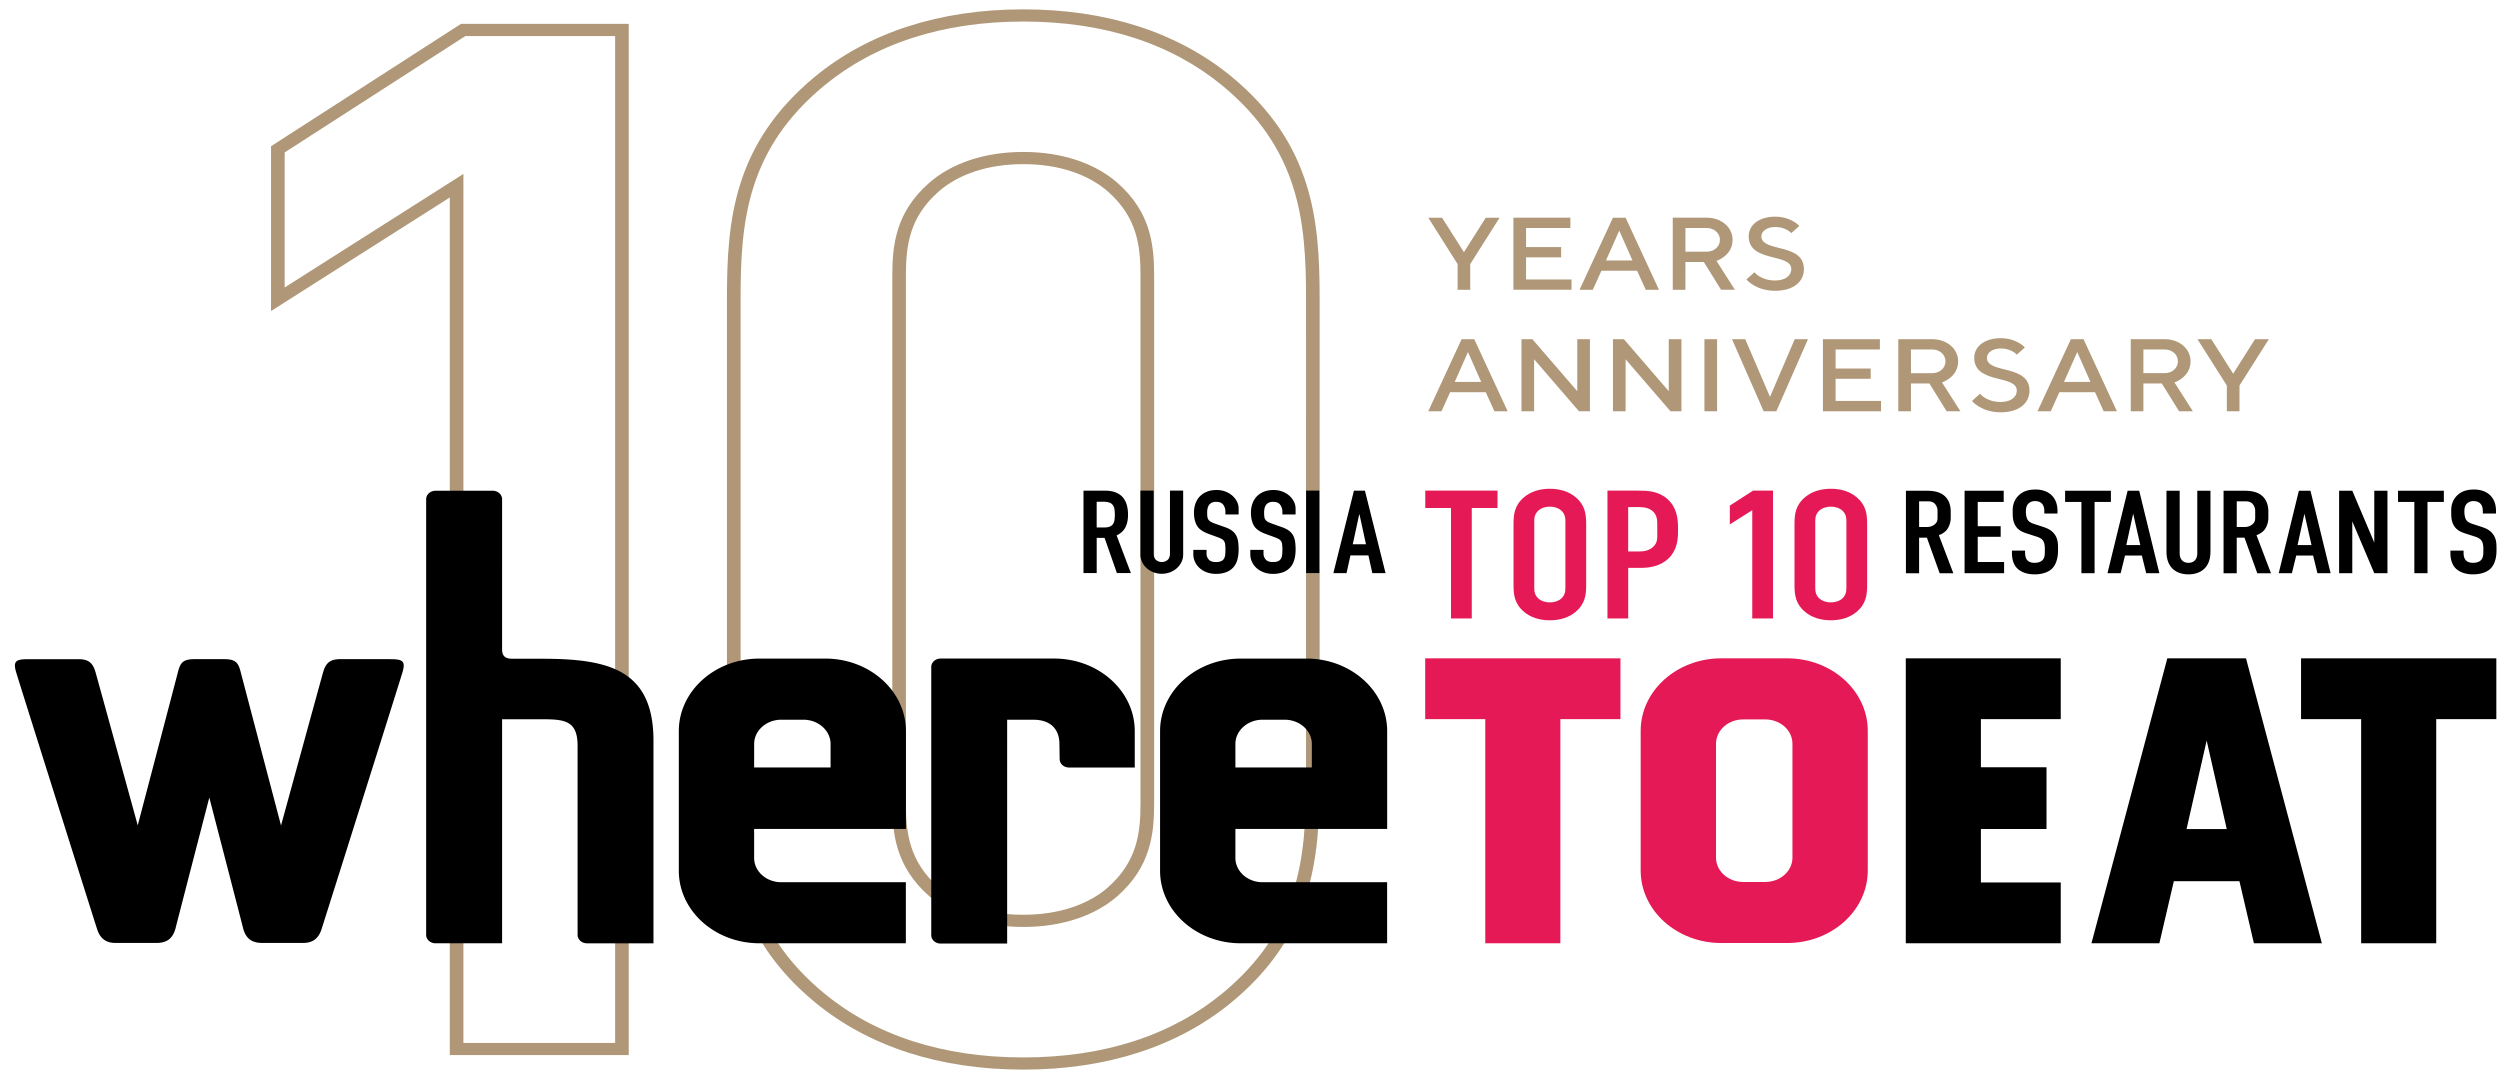 <?xml version="1.0" encoding="UTF-8"?>
<svg xmlns="http://www.w3.org/2000/svg" width="167" height="72" fill="none" viewBox="0 0 167 72">
  <path fill="#AF9778" d="m30.046 13.192-11.941 7.585V9.768c4.229-2.726 8.46-5.448 12.692-8.175H42V70.48H30.046V13.192Zm-11.03 6.012 11.94-7.585v58.049h10.135V2.41H31.084l-12.069 7.773v9.023-.002Zm57.171-.769c0-.991-.052-1.979-.354-2.927-.297-.934-.842-1.848-1.827-2.716-.61-.534-1.43-1.02-2.46-1.354-.9-.295-1.962-.473-3.188-.473-1.229 0-2.292.178-3.193.471-1.03.337-1.85.82-2.46 1.356-.988.868-1.535 1.782-1.834 2.716-.303.95-.357 1.937-.357 2.927V53.64c0 .989.053 1.974.357 2.923.3.934.846 1.848 1.833 2.72.61.534 1.428 1.017 2.458 1.351.9.293 1.964.472 3.195.472 1.227 0 2.29-.179 3.19-.472 1.03-.334 1.849-.817 2.457-1.351.985-.87 1.529-1.785 1.828-2.72.302-.949.354-1.934.354-2.923V18.435h.001Zm.52-3.15c.332 1.044.39 2.099.39 3.15V53.64c0 1.048-.057 2.101-.39 3.145-.336 1.06-.95 2.093-2.064 3.077-.696.61-1.625 1.16-2.784 1.536-.997.324-2.164.523-3.5.523-1.338 0-2.505-.199-3.503-.522-1.161-.378-2.09-.928-2.785-1.537-1.115-.983-1.733-2.018-2.072-3.077-.335-1.044-.393-2.097-.393-3.145V18.435c0-1.052.06-2.107.393-3.15.339-1.058.956-2.092 2.072-3.072.696-.61 1.626-1.16 2.786-1.54.997-.324 2.165-.523 3.503-.523 1.334 0 2.5.199 3.497.523 1.161.38 2.09.93 2.787 1.54 1.112.98 1.728 2.014 2.064 3.072h-.001Zm-28.146 4.61c0-2.608.114-5.168.903-7.648.796-2.496 2.27-4.894 4.99-7.139 1.745-1.433 3.821-2.58 6.227-3.353 2.272-.731 4.831-1.13 7.677-1.13 2.845 0 5.404.4 7.672 1.13 2.405.775 4.48 1.92 6.223 3.353 2.723 2.246 4.198 4.643 4.994 7.14.79 2.478.904 5.04.904 7.647V52.18c0 2.606-.114 5.167-.904 7.646-.795 2.498-2.271 4.895-4.994 7.139-1.743 1.435-3.818 2.58-6.223 3.353-2.27.732-4.829 1.132-7.672 1.132-2.846 0-5.406-.4-7.677-1.13-2.406-.775-4.482-1.92-6.228-3.355-2.72-2.246-4.194-4.643-4.989-7.139-.789-2.479-.903-5.04-.903-7.646V19.895Zm1.777-7.425c-.758 2.382-.866 4.877-.866 7.425V52.18c0 2.547.11 5.043.866 7.424.752 2.363 2.15 4.634 4.73 6.763 1.66 1.364 3.634 2.453 5.92 3.19 2.17.698 4.626 1.08 7.372 1.08 2.743 0 5.199-.382 7.367-1.08 2.283-.736 4.255-1.825 5.914-3.188 2.583-2.13 3.982-4.4 4.734-6.764.758-2.382.868-4.877.868-7.424V19.896c0-2.548-.108-5.043-.868-7.425-.754-2.364-2.153-4.635-4.734-6.764-1.659-1.363-3.63-2.452-5.914-3.188-2.168-.698-4.624-1.08-7.367-1.08-2.746 0-5.203.382-7.372 1.08-2.286.736-4.26 1.825-5.92 3.188-2.58 2.13-3.978 4.4-4.73 6.764v-.001Zm45.992 2.073h-.922l1.959 3.095v1.719h.845v-1.719l1.961-3.095h-.923l-1.46 2.304-1.46-2.304Zm5.611 4.126v-1.478h2.344v-.688h-2.344V15.23h2.959v-.688h-3.804v4.814h3.881v-.688h-3.036Zm3.573.688h.884l.578-1.272h2.382l.578 1.272h.884l-2.23-4.814h-.846l-2.23 4.814Zm2.652-3.954.884 1.994h-1.768l.884-1.994Zm3.575 3.954h.846V17.5h1.229l1.152 1.856h.922l-1.229-1.927s1.075-.343 1.075-1.41c0-.825-.73-1.478-1.729-1.478h-2.267v4.813l.001.002Zm3.151-3.335c0 .448-.385.791-.884.791h-1.421v-1.582h1.421c.499 0 .884.345.884.791Zm4.766 1.96c0 .412-.385.756-1.077.756-.961 0-1.383-.55-1.383-.55l-.538.481s.615.757 1.921.757c1.229 0 1.921-.619 1.921-1.444 0-1.788-2.844-1.1-2.844-2.201 0-.31.347-.619.923-.619.73 0 1.077.412 1.077.412l.537-.48s-.537-.62-1.614-.62c-1.115 0-1.768.585-1.768 1.307 0 1.787 2.845 1.1 2.845 2.2Zm-24.25 9.49h.884l.576-1.272h2.382l.576 1.272h.885l-2.23-4.813h-.845l-2.228 4.813Zm2.652-3.954.884 1.994h-1.768l.884-1.994Zm7.302-.86v3.473l-2.997-3.472h-.73v4.813h.845V24l2.997 3.473h.73V22.66h-.845Zm6.111 0v3.473l-2.997-3.472h-.73v4.813h.845V24l2.999 3.473h.73V22.66h-.847Zm2.383 4.814h.845V22.66h-.845v4.813Zm3.958 0h.846l2.113-4.813h-.884l-1.653 3.851-1.653-3.851h-.884l2.113 4.813h.002Zm4.804-.688v-1.478h2.344v-.688h-2.344v-1.272h2.958v-.687h-3.804v4.813h3.881v-.688h-3.035Zm4.189.688h.846v-1.856h1.23l1.152 1.856h.923l-1.231-1.925s1.077-.345 1.077-1.41c0-.825-.73-1.478-1.73-1.478h-2.267v4.813Zm3.151-3.335c0 .448-.383.791-.884.791h-1.421v-1.582h1.421c.501 0 .884.345.884.791Zm4.765 1.96c0 .413-.383.756-1.075.756-.961 0-1.383-.55-1.383-.55l-.537.483s.614.756 1.922.756c1.229 0 1.92-.618 1.92-1.444 0-1.787-2.844-1.1-2.844-2.2 0-.31.346-.62.922-.62.73 0 1.075.413 1.075.413l.538-.481s-.538-.619-1.614-.619c-1.115 0-1.768.584-1.768 1.306 0 1.788 2.843 1.1 2.843 2.201l.001-.001Zm1.383 1.375h.885l.576-1.272h2.382l.576 1.272h.884l-2.228-4.813h-.846l-2.229 4.813Zm2.653-3.954.884 1.994h-1.768l.884-1.994Zm3.574 3.954h.846v-1.856h1.23l1.153 1.856h.922l-1.23-1.925s1.076-.345 1.076-1.41c0-.825-.73-1.478-1.73-1.478h-2.267v4.813Zm3.152-3.335c0 .448-.384.791-.885.791h-1.421v-1.582h1.421c.501 0 .885.345.885.791Zm2.23-1.478h-.923l1.961 3.095v1.718h.845v-1.718l1.961-3.095h-.923l-1.46 2.304-1.46-2.304h-.001Z"></path>
  <path fill="#000" d="M166.755 43.976H153.71v4.063h4.015v14.973h5.015V48.04h4.015v-4.063Zm-29.097 4.064v-4.064h-10.351v19.036h10.351V58.95h-5.334v-3.573h4.383v-4.125h-4.383V48.04h5.334Zm8.404 7.34 1.343-5.911 1.342 5.912h-2.685Zm9.038 7.632-5.068-19.036h-5.255l-5.069 19.036h4.537l.967-4.148h4.382l.967 4.148h4.539Zm-26.904-27.807h.502c.193 0 .378-.04.545-.182.176-.15.185-.282.185-.496v-.393a.692.692 0 0 0-.203-.504c-.175-.157-.386-.141-.571-.141h-.458v1.716Zm.272-2.425c.449 0 1.101-.023 1.514.433.203.221.326.551.326.96v.418c0 .355-.141.685-.326.874a1.245 1.245 0 0 1-.467.284l.967 2.543h-.913l-.853-2.377h-.52v2.377h-.88v-5.51h1.152v-.002Zm2.766 0h2.613v.748h-1.735v1.62h1.533v.71h-1.533v1.684h1.761v.747h-2.639v-5.51Zm5.327 1.378c0-.118-.009-.346-.15-.505-.08-.086-.211-.18-.466-.18a.63.63 0 0 0-.431.15c-.167.157-.185.377-.185.559 0 .15.027.425.141.573.097.135.272.198.404.244l.537.174c.264.086.57.188.8.471.238.292.265.606.265.953v.19c0 .559-.167.983-.423 1.22-.228.212-.633.361-1.144.361-.623 0-1.027-.227-1.23-.48-.282-.338-.282-.858-.282-.928v-.181h.88v.15c0 .125.018.345.141.487.149.165.368.181.482.181.337 0 .485-.118.554-.197.134-.15.142-.378.142-.543v-.204c0-.19-.026-.426-.142-.567-.114-.142-.324-.214-.422-.244l-.641-.206c-.317-.102-.634-.243-.808-.613-.125-.252-.134-.527-.134-.803v-.158c0-.457.203-.801.458-1.023.29-.251.66-.339 1.065-.339.879 0 1.469.512 1.469 1.425v.18h-.88v-.15.003Zm4.447-1.378v.748h-1.09v4.761h-.879v-4.76h-1.09v-.75h3.059Zm1.487 1.535-.458 2.094h.933l-.473-2.094h-.002Zm.871 3.975-.29-1.18h-1.126l-.29 1.18h-.88l1.345-5.509h.774l1.346 5.51h-.879Zm2.236-5.51v4.179c0 .377.203.637.589.637.387 0 .588-.26.588-.637v-4.18h.88v4.062c0 1.212-.81 1.526-1.469 1.526s-1.469-.314-1.469-1.526V32.78h.881Zm3.813 2.425h.502c.194 0 .377-.04.545-.182.176-.15.185-.282.185-.496v-.393a.692.692 0 0 0-.203-.504c-.176-.157-.388-.141-.572-.141h-.457v1.716Zm.272-2.425c.45 0 1.1-.023 1.514.433.203.221.325.551.325.96v.418c0 .355-.14.685-.325.874a1.245 1.245 0 0 1-.467.284l.967 2.543h-.915l-.853-2.377h-.52v2.377h-.879v-5.51h1.152l.001-.002Zm4.248 1.535-.458 2.094h.931l-.473-2.094Zm.87 3.975-.29-1.18h-1.127l-.29 1.18h-.88l1.346-5.509h.775l1.346 5.51h-.88Zm2.328-5.51 1.469 3.463V32.78h.88v5.509h-.88l-1.469-3.462v3.462h-.88v-5.51h.88Zm6.116 0v.748h-1.092v4.761h-.879v-4.76h-1.09v-.75h3.061Zm2.603 1.378c0-.118-.009-.346-.15-.505-.08-.086-.211-.18-.466-.18a.631.631 0 0 0-.431.15c-.167.157-.185.377-.185.559 0 .15.027.425.141.573.097.135.272.198.404.244l.537.174c.264.086.572.188.8.471.238.292.264.606.264.953v.19c0 .559-.166.983-.422 1.22-.228.212-.633.361-1.144.361-.623 0-1.029-.227-1.232-.48-.281-.338-.281-.858-.281-.928v-.181h.88v.15c0 .125.017.345.14.487.15.165.369.181.485.181.334 0 .484-.118.553-.197.132-.15.143-.378.143-.543v-.204c0-.19-.027-.426-.143-.567-.114-.142-.324-.214-.422-.244l-.641-.206c-.317-.102-.632-.243-.808-.613-.123-.252-.132-.527-.132-.803v-.158c0-.457.203-.801.457-1.023.292-.251.661-.339 1.065-.339.88 0 1.469.512 1.469 1.425v.18h-.88v-.15l-.001.003ZM73.26 35.235h.501c.156 0 .28-.02.372-.058a.46.46 0 0 0 .212-.166.639.639 0 0 0 .1-.268c.017-.104.026-.227.026-.367 0-.139-.01-.26-.027-.367a.602.602 0 0 0-.108-.27.496.496 0 0 0-.23-.167 1.158 1.158 0 0 0-.389-.054h-.459v1.718l.002-.001Zm-.883-2.46h1.419c1.038 0 1.556.539 1.556 1.616 0 .32-.056.595-.169.824-.112.23-.31.415-.592.553l.952 2.514h-.934l-.822-2.351h-.528v2.351h-.882v-5.509.002Zm6.658 4.27c0 .18-.037.348-.113.502-.074.155-.178.29-.306.407-.13.115-.282.208-.454.274a1.54 1.54 0 0 1-.553.1 1.512 1.512 0 0 1-1.009-.374 1.305 1.305 0 0 1-.306-.407 1.13 1.13 0 0 1-.113-.502v-4.272h.883v4.195c0 .196.052.34.155.433.104.093.234.14.39.14a.563.563 0 0 0 .39-.14c.103-.093.155-.237.155-.433v-4.195h.882v4.272h-.001Zm3.705-2.679h-.883v-.178a.778.778 0 0 0-.142-.468c-.095-.132-.255-.197-.48-.197a.64.64 0 0 0-.299.062.496.496 0 0 0-.18.16.609.609 0 0 0-.091.223 1.314 1.314 0 0 0-.027.268c0 .109.005.2.014.274.009.076.03.14.065.194a.454.454 0 0 0 .15.143c.067.04.158.083.273.123l.676.24c.195.066.353.145.475.236.121.09.215.196.281.316.066.122.111.261.134.418.023.157.034.336.034.538 0 .231-.025.447-.077.646a1.3 1.3 0 0 1-.255.51 1.203 1.203 0 0 1-.47.337 1.863 1.863 0 0 1-.72.123c-.212 0-.41-.033-.596-.1a1.48 1.48 0 0 1-.475-.275 1.283 1.283 0 0 1-.316-.415 1.177 1.177 0 0 1-.117-.518v-.294h.883v.248a.6.6 0 0 0 .142.39c.095.117.255.174.48.174a.861.861 0 0 0 .35-.057.425.425 0 0 0 .19-.163.625.625 0 0 0 .083-.258c.012-.103.017-.217.017-.34a3.11 3.11 0 0 0-.017-.356.517.517 0 0 0-.074-.225.45.45 0 0 0-.155-.139 2.175 2.175 0 0 0-.264-.117l-.63-.231c-.381-.14-.636-.325-.766-.553-.13-.23-.196-.517-.196-.862 0-.207.031-.403.095-.589.064-.187.157-.346.281-.48a1.36 1.36 0 0 1 .471-.321c.191-.08.412-.12.667-.12.219 0 .419.035.6.108.182.071.339.167.467.286.13.12.23.252.3.399.07.147.103.298.103.453v.387h-.001Zm3.805 0h-.882v-.178a.769.769 0 0 0-.144-.468c-.095-.132-.255-.197-.48-.197a.64.64 0 0 0-.299.062.496.496 0 0 0-.18.16.609.609 0 0 0-.09.223 1.314 1.314 0 0 0-.027.268c0 .109.004.2.013.274.009.076.03.14.065.194a.467.467 0 0 0 .151.143c.067.04.157.083.273.123l.675.24c.195.066.355.145.477.236a1 1 0 0 1 .281.316c.067.122.111.261.135.418.023.157.034.336.034.538 0 .231-.027.447-.079.646-.052.199-.137.37-.254.51a1.202 1.202 0 0 1-.471.337 1.862 1.862 0 0 1-.718.123c-.215 0-.414-.033-.597-.1a1.481 1.481 0 0 1-.476-.275 1.284 1.284 0 0 1-.315-.415 1.156 1.156 0 0 1-.117-.518v-.294h.883v.248a.6.6 0 0 0 .142.39c.094.117.254.174.48.174.15 0 .266-.018.349-.057a.428.428 0 0 0 .191-.163.602.602 0 0 0 .082-.258 3.02 3.02 0 0 0 .017-.34 3.11 3.11 0 0 0-.017-.356.517.517 0 0 0-.075-.225.436.436 0 0 0-.155-.139 2.173 2.173 0 0 0-.264-.117l-.63-.231c-.381-.14-.636-.325-.766-.553-.13-.23-.194-.517-.194-.862 0-.207.031-.403.095-.589.063-.187.157-.346.281-.48.123-.133.281-.24.471-.321.19-.08.412-.12.665-.12.219 0 .419.035.601.108.182.071.338.167.467.286.13.12.23.252.299.399.07.147.103.298.103.453v.387Zm.704-1.593h.882v5.51h-.882v-5.51Zm3.564 1.587h-.017l-.432 1.997h.883l-.433-1.996h-.001Zm-.372-1.585h.736l1.376 5.509h-.883l-.259-1.184h-1.202l-.26 1.184h-.88l1.374-5.51h-.002Zm-54.235 11.23h-1.954c-.351 0-.712-.059-.712-.627V33.343c0-.31-.283-.562-.63-.562h-3.813c-.346 0-.63.252-.63.562v29.106c0 .313.282.563.63.563h4.443V48.046h2.535c1.583 0 2.508.036 2.508 1.771V62.45c0 .313.282.563.628.563h4.441V49.475c0-4.767-3.034-5.47-7.446-5.47Zm19.276 7.263h-5.105V49.7c0-.895.813-1.623 1.813-1.623h1.478c1.001 0 1.814.728 1.814 1.623v1.57Zm-.356-7.274h-4.393c-2.976 0-5.388 2.17-5.388 4.844v9.33c0 2.675 2.412 4.843 5.388 4.843h9.778v-4.08l-8.32.002c-1.002 0-1.815-.726-1.815-1.623v-1.936h10.14v-6.537c0-2.675-2.414-4.844-5.39-4.844v.001Zm15.286-.002h-7.575c-.348 0-.629.251-.629.563v17.912c0 .312.281.563.63.563h4.44V48.078s1.768-.002 1.746 0c1.265 0 1.746.744 1.746 1.62l.015 1.01c0 .31.281.563.63.563h4.387v-2.434c0-2.677-2.412-4.846-5.389-4.846h-.001Zm-44.345.039h-3.326c-.645 0-.964.21-1.152.861-.152.525-2.816 10.253-2.816 10.253s-2.541-9.66-2.706-10.296c-.164-.638-.38-.818-1.133-.818h-1.901c-.752 0-.97.18-1.134.818-.163.636-2.698 10.284-2.698 10.284s-2.672-9.716-2.823-10.24c-.188-.65-.505-.86-1.152-.86H1.9c-.831 0-1.043.119-.82.878.195.656 5.213 16.562 5.413 17.173.199.61.596.903 1.203.903h2.772c.648 0 1.084-.269 1.267-1.012.157-.627 2.247-8.697 2.247-8.697s2.094 8.069 2.25 8.697c.181.743.62 1.012 1.267 1.012h2.773c.607 0 1.003-.293 1.203-.903.198-.611 5.218-16.517 5.41-17.173.226-.76.014-.878-.818-.878l.001-.002Zm61.563 7.237h-5.105V49.7c0-.895.813-1.623 1.814-1.623h1.478c1 0 1.814.728 1.814 1.623v1.57Zm-.356-7.274h-4.392c-2.977 0-5.389 2.17-5.389 4.844v9.33c0 2.675 2.412 4.843 5.389 4.843h9.778v-4.08l-8.321.002c-1.002 0-1.814-.726-1.814-1.623v-1.936h10.138v-6.537c0-2.675-2.414-4.844-5.389-4.844v.001Z"></path>
  <path fill="#E51955" d="M100.034 32.773v1.16h-1.72v7.38h-1.387v-7.38h-1.719v-1.16h4.826Zm4.534 2.062c0-.256-.027-.513-.29-.745-.153-.134-.403-.244-.749-.244-.347 0-.597.11-.75.244-.263.232-.291.488-.291.745v4.416c0 .256.028.511.291.744.153.134.403.244.75.244.346 0 .595-.11.749-.244.263-.231.29-.488.29-.744v-4.416Zm-3.465.183c0-.647.056-1.268.721-1.818.416-.342.985-.55 1.706-.55s1.29.207 1.705.55c.664.548.721 1.171.721 1.818v4.05c0 .647-.057 1.268-.721 1.818-.415.342-.984.55-1.705.55-.721 0-1.29-.207-1.706-.55-.665-.549-.721-1.171-.721-1.818v-4.05Zm7.661 1.819h.749c.264 0 .639-.037.929-.317.29-.28.263-.574.263-.878v-.562c0-.293.014-.708-.374-.988-.319-.232-.708-.22-1.083-.22h-.486v2.965h.002Zm-1.386-4.063h2.066c.596 0 1.331.024 1.941.562.638.574.706 1.317.706 1.952v.244c0 .475-.054 1.183-.595 1.733-.569.574-1.316.67-1.913.67h-.819v3.38h-1.386v-8.54Zm9.673 1.306-1.498.95v-1.256l1.553-1h1.33v8.54h-1.385V34.08Zm6.288.755c0-.256-.028-.513-.29-.745-.153-.134-.403-.244-.749-.244-.348 0-.597.11-.75.244-.263.232-.291.488-.291.745v4.416c0 .256.028.511.291.744.153.134.402.244.75.244.346 0 .595-.11.749-.244.262-.231.29-.488.29-.744v-4.416Zm-3.466.183c0-.647.056-1.268.721-1.818.416-.342.984-.55 1.706-.55.721 0 1.289.207 1.704.55.665.548.721 1.171.721 1.818v4.05c0 .647-.056 1.268-.721 1.818-.416.342-.983.55-1.704.55-.722 0-1.29-.207-1.706-.55-.665-.549-.721-1.171-.721-1.818v-4.05Zm-11.627 8.958H95.203v4.063h4.013v14.973h5.016V48.04h4.014v-4.063Zm11.132 0h-4.392c-2.975 0-5.389 2.169-5.389 4.844v9.33c0 2.675 2.412 4.844 5.389 4.844h4.392c2.976 0 5.389-2.17 5.389-4.844v-9.33c0-2.677-2.414-4.844-5.389-4.844Zm.357 13.317c0 .895-.813 1.623-1.814 1.623h-1.478c-1.003 0-1.814-.728-1.814-1.623V49.68c0-.896.811-1.623 1.814-1.623h1.478c1.002 0 1.814.727 1.814 1.623v7.612Z"></path>
</svg>
